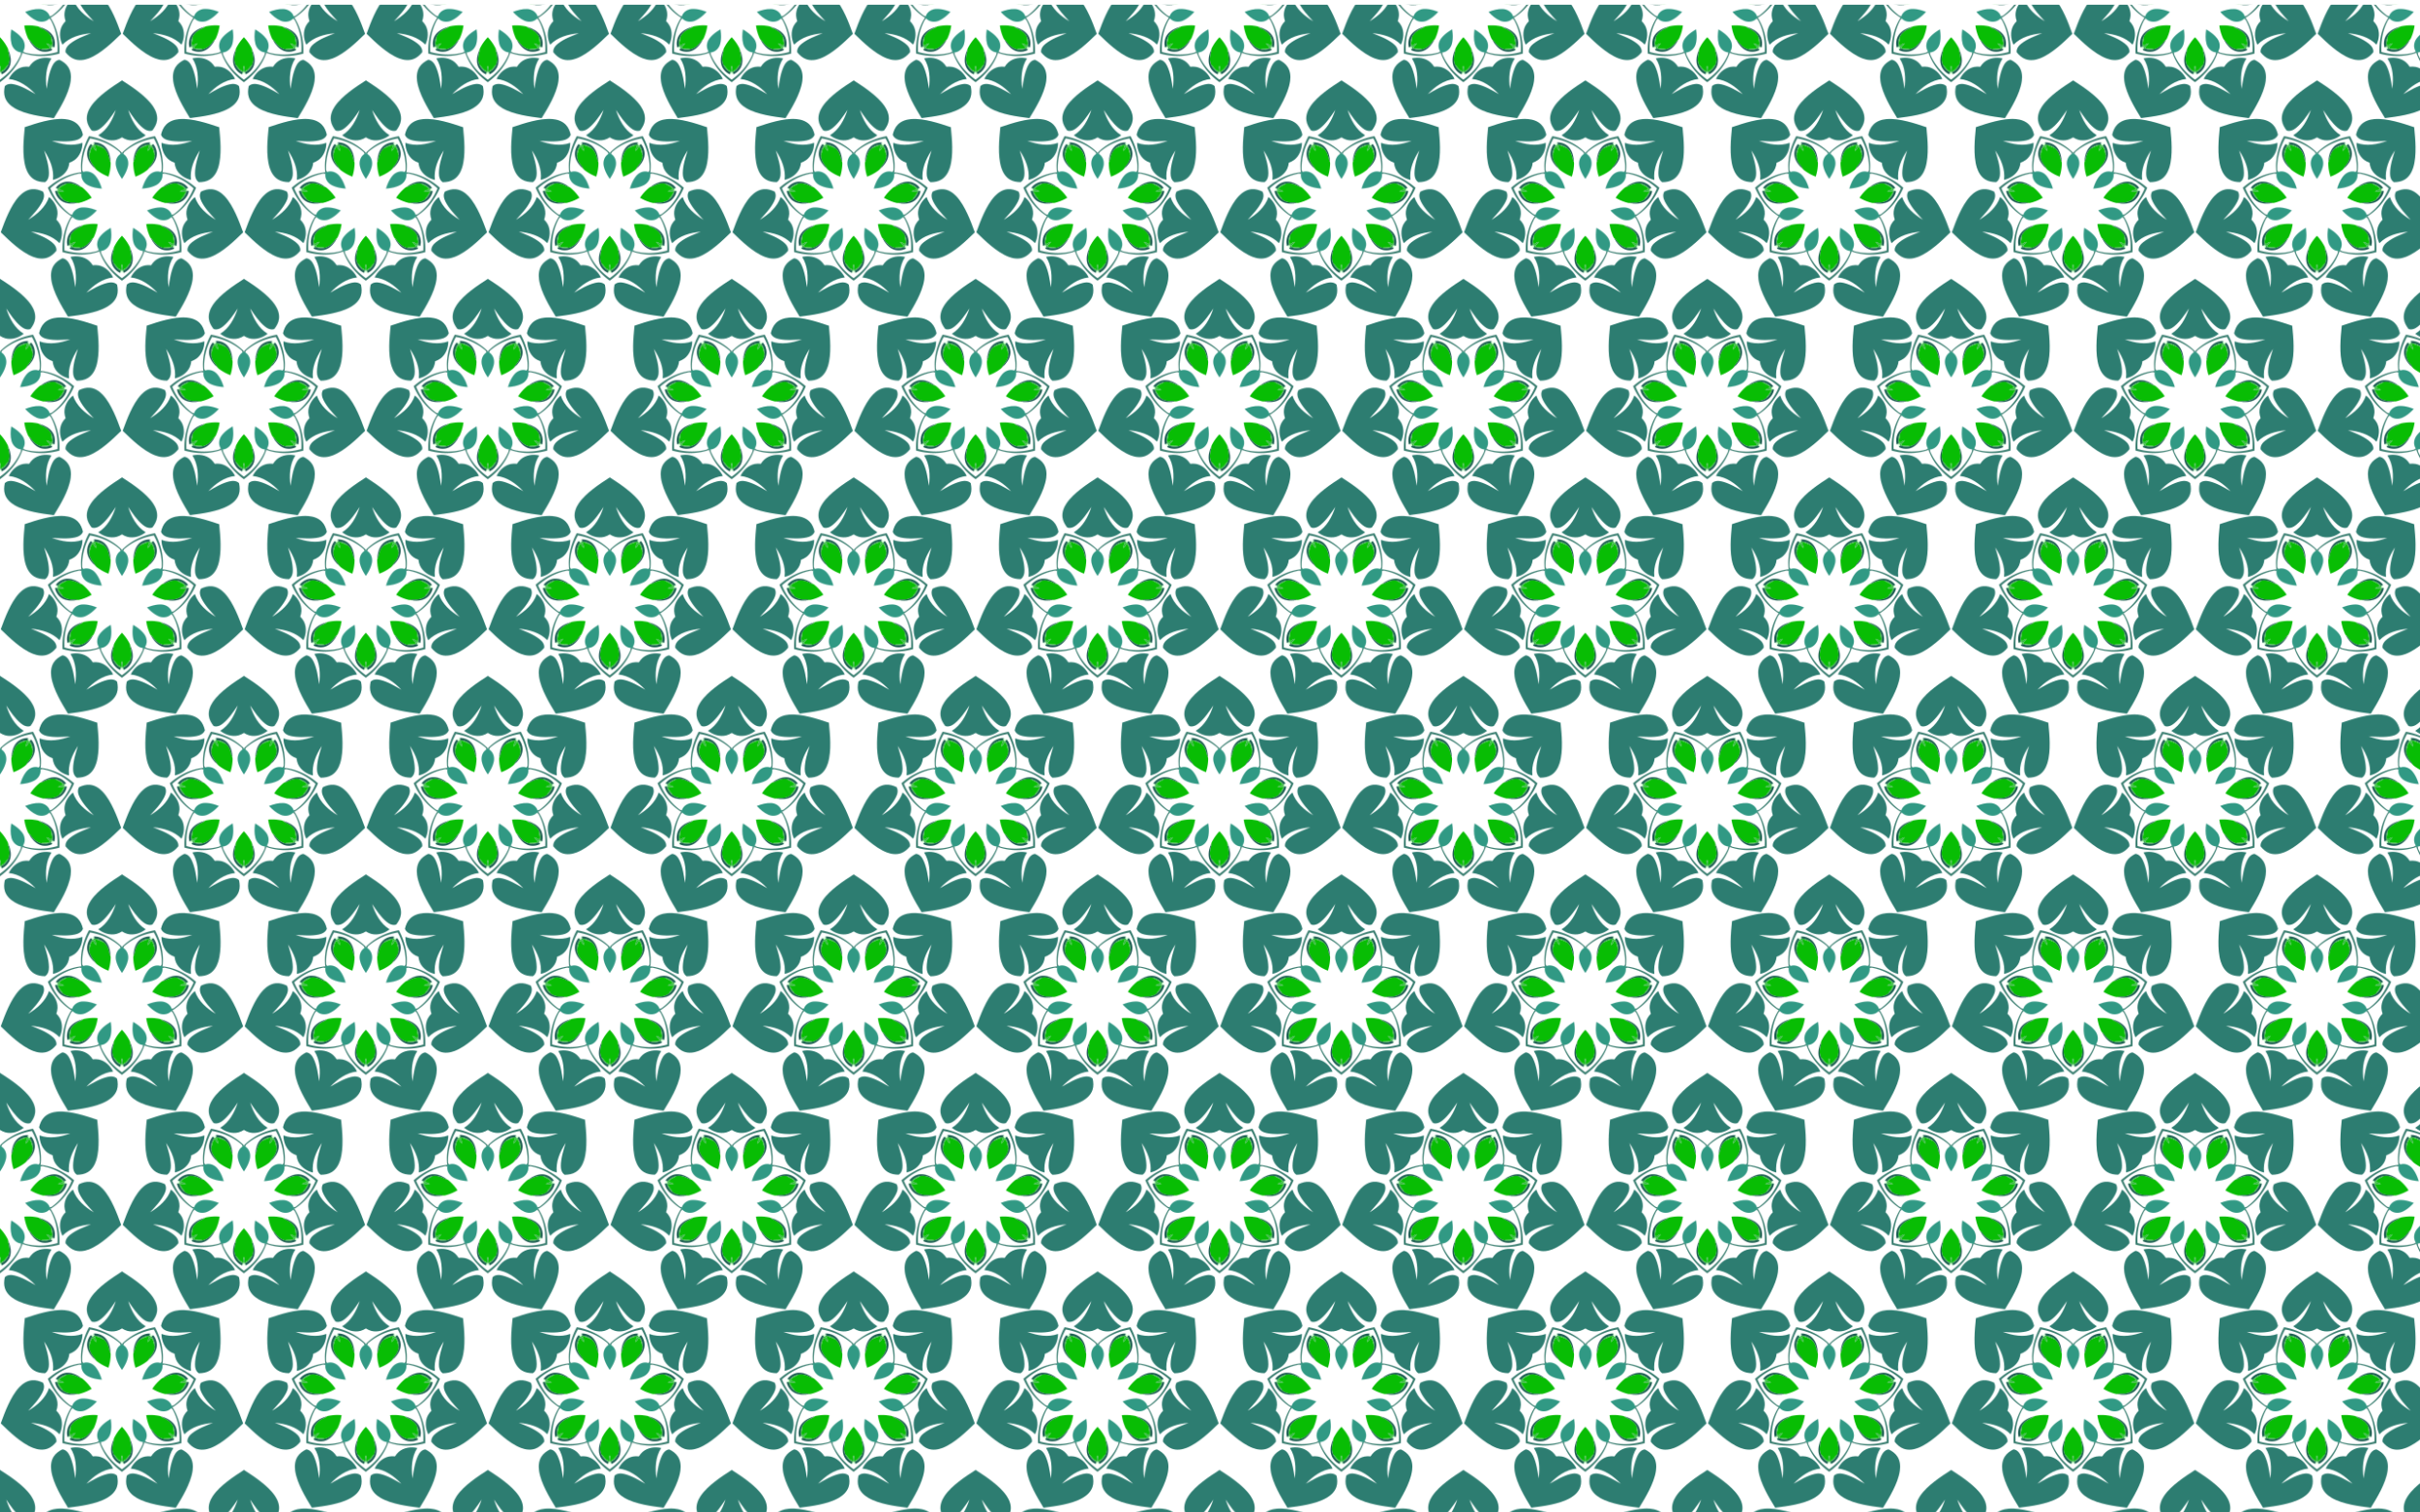 <svg xmlns="http://www.w3.org/2000/svg" viewBox="0 0 2560 1600"><pattern width="258" height="420" patternUnits="userSpaceOnUse" id="a" viewBox="37.217 -483.62 258 420" overflow="visible"><path fill="none" d="M37.217-483.62h258v420h-258z"/><g stroke-width=".05"><path fill="#2D7D71" stroke="#2D7D71" d="M167.013-27.905c2.43-6.664 4.89-13.314 7.9-19.743 3.126-6.623 6.698-13.16 11.732-18.536 3.531-3.728 8.144-6.798 13.368-7.295 4.017-.432 7.981.8 11.584 2.471 2.06 3.184 1.126 7.257-.478 10.42-3.687 7.387-9.493 13.38-15.033 19.378 9.395-5.62 18.39-13.36 21.978-24.042 5.337 4.293 9.25 10.865 9.019 17.86-.11 2.108-.554 4.14-1.248 6.085 1.469 1.452 2.749 3.091 3.76 4.944 3.24 6.204 2.56 13.822-.39 20.004-7.862-8.074-19.323-11.153-30.225-12.148 7.591 3.006 15.421 5.892 21.944 10.953 2.815 2.156 5.42 5.422 4.945 9.184-2.524 3.068-5.563 5.894-9.37 7.246-4.924 1.814-10.412 1.046-15.21-.784-6.866-2.665-12.917-7.01-18.604-11.625-5.497-4.49-10.595-9.419-15.672-14.372zM192.448-139.146c6.725-2.255 13.459-4.479 20.36-6.134 7.128-1.685 14.466-2.968 21.808-2.384 5.116.436 10.392 2.13 14.038 5.903 2.843 2.872 4.351 6.738 5.291 10.598-1.206 3.595-4.972 5.404-8.445 6.122-8.074 1.724-16.38.92-24.524.33 10.252 3.84 21.912 6.048 32.501 2.193-.03 6.85-2.727 14.006-8.34 18.186-1.717 1.229-3.582 2.149-5.536 2.818-.22 2.054-.703 4.077-1.52 6.024-2.832 6.4-9.212 10.618-15.884 12.166 1.41-11.181-3.328-22.06-9.347-31.205 2.383 7.81 5.008 15.73 5.118 23.986.07 3.545-.86 7.619-4.097 9.592-3.972-.06-8.077-.674-11.507-2.808-4.489-2.719-7.31-7.488-8.87-12.38-2.197-7.03-2.574-14.47-2.511-21.793.083-7.098.758-14.157 1.465-21.214zM295.278-188.618c5.956 3.852 11.893 7.73 17.49 12.094 5.762 4.522 11.34 9.459 15.461 15.563 2.848 4.272 4.815 9.453 4.138 14.656-.473 4.013-2.556 7.603-4.988 10.744-3.562 1.299-7.325-.517-10.051-2.785-6.382-5.238-10.933-12.233-15.548-18.968 3.389 10.41 8.932 20.902 18.549 26.777-5.374 4.248-12.651 6.6-19.419 4.818-2.03-.575-3.913-1.46-5.655-2.57-1.743 1.108-3.626 1.992-5.657 2.566-6.77 1.777-14.045-.58-19.415-4.833 9.62-5.868 15.172-16.356 18.569-26.763-4.62 6.732-9.176 13.723-15.562 18.956-2.728 2.266-6.492 4.079-10.054 2.778-2.43-3.143-4.509-6.735-4.979-10.748-.673-5.204 1.297-10.383 4.149-14.653 4.126-6.101 9.707-11.034 15.472-15.552 5.602-4.36 11.541-8.233 17.5-12.08z"/><path fill="#319984" stroke="#319984" d="M252.37-91.322a60.046 60.046 0 01-.033-.261 28.1 28.1 0 001.935-.107c4.502-1.617 9.578.3 12.622 3.796 3.41 3.965 5.45 8.784 6.993 13.744-5.18-.405-10.33-1.324-14.953-3.77-4.084-2.193-7.078-6.718-6.5-11.467a28.18 28.18 0 00-.325-1.91l.261-.025zM295.249-111.951l.183-.189c.421.497.844.988 1.29 1.446 4.07 2.512 5.738 7.675 4.902 12.235-.974 5.139-3.47 9.737-6.386 14.037-2.912-4.302-5.405-8.902-6.374-14.041-.833-4.56.838-9.723 4.911-12.232a28.1 28.1 0 001.29-1.445l.184.189z"/><path fill="#08BD04" stroke="#08BD04" d="M263.175-64.446c-3.34 1.985-6.904 3.588-10.67 4.71-1.441.343-2.919 1.033-4.436.799-.502-.384-1.073-.505-1.706-.369-4.748.332-9.947-.218-13.802-3.268-1.178-3.132-4.725-5.169-4.53-8.845 1.472.238 2.955.604 4.455.43.43-.062.86-.122 1.292-.179-.364-.239-.727-.48-1.085-.723-1.276-.808-2.77-1.123-4.2-1.548 1.422-3.396 5.502-3.689 7.924-5.998 4.797-1.071 9.718.692 13.85 3.055.511.397 1.078.536 1.697.41 1.468.447 2.5 1.711 3.648 2.646 2.904 2.647 5.419 5.64 7.563 8.88zM280.973-86.747c-3.634-1.373-7.11-3.16-10.335-5.405-1.167-.913-2.628-1.638-3.39-2.97-.014-.633-.275-1.154-.776-1.564-3.22-3.505-6.031-7.913-6.05-12.828 1.714-2.874 1.095-6.917 4.09-9.058.732 1.3 1.371 2.688 2.442 3.753.317.296.631.595.945.898-.04-.434-.077-.868-.111-1.3-.164-1.501-.85-2.866-1.408-4.25 3.542-1.004 6.314 2.003 9.63 2.457 3.828 3.083 5.518 8.03 6.247 12.734.008.647.252 1.176.738 1.581.565 1.428.22 3.021.205 4.503-.259 3.92-1.031 7.753-2.227 11.449z"/><path fill="#3B7F71" stroke="#3B7F71" d="M219.38-74.46c4.127 9.894 10.344 18.874 18.732 25.653 1.347.987 2.71 2.585 4.551 2.155a28.138 28.138 0 01-1.123 1.579c-11.201-7.002-19.568-17.887-24.7-29.968 9.873-8.65 22.138-14.817 35.269-16.256.126.64.245 1.276.325 1.91-1.472-1.188-3.394-.34-5.035-.037-10.501 2.46-20.002 7.846-28.019 14.964zM261.496-127.23c-5.162 9.395-8.306 19.854-8.377 30.639.068 1.668-.332 3.73 1.153 4.901-.636.063-1.284.088-1.935.107-1.51-13.124 1.784-26.45 8.03-37.996 12.918 2.325 25.387 8.07 34.699 17.439a28.1 28.1 0 01-1.29 1.445c.01-1.891-1.85-2.866-3.111-3.96-8.471-6.675-18.605-10.745-29.169-12.576z"/><path fill="#32B83D" stroke="#32B83D" d="M233.778-71.168c-.432.057-.863.117-1.291.18-1.5.173-2.984-.193-4.456-.431-.195 3.676 3.352 5.713 4.53 8.845-3.081-2.152-5.022-5.583-5.992-9.16l.049-.816c.662.076 1.329.144 2 .202-.63-.24-1.26-.468-1.89-.687l.312-.757c2.428-2.799 5.666-5.046 9.377-5.645-2.422 2.309-6.502 2.602-7.925 5.998 1.43.425 2.925.74 4.2 1.548.36.243.722.484 1.086.723zM267.9-113.921a88.181 88.181 0 00-.946-.898c-1.071-1.065-1.71-2.453-2.442-3.753-2.995 2.14-2.376 6.184-4.09 9.058-.24-3.751 1.234-7.408 3.425-10.396l.669-.472c.353.566.715 1.13 1.088 1.69-.205-.64-.42-1.276-.64-1.905l.785-.228c3.703.153 7.478 1.284 10.26 3.811-3.315-.454-6.088-3.46-9.63-2.456.56 1.383 1.245 2.748 1.409 4.25.034.431.071.865.111 1.299z"/><path fill="#147429" stroke="#147429" d="M266.023-96.52l.04.659c.3.186.894.554 1.185.738-.014-.632-.275-1.153-.776-1.563l-.45.165zM282.667-104.528l.49.443c-.041.35-.125 1.044-.162 1.386-.486-.405-.73-.934-.738-1.581l.41-.248zM250.33-76.857l.651-.107c.248.25.739.75.983.991-.619.127-1.186-.012-1.696-.41l.061-.474z"/><path fill="#1C5E51" stroke="#1C5E51" d="M260.422-109.514c-.239-3.751 1.234-7.408 3.425-10.396-.32-.35-.961-1.04-1.287-1.386l-.351.105c-2.285 2.597-3.558 6.107-3.79 9.559-.222 4.79 2.035 9.357 5.122 12.893.791.773 1.36 1.938 2.482 2.218l.45-.165c-3.221-3.505-6.032-7.913-6.051-12.828zM232.561-62.574c-3.081-2.152-5.022-5.583-5.992-9.16-.472.033-1.412.104-1.886.142l-.137.34c.606 3.406 2.557 6.59 5.111 8.923 3.606 3.16 8.585 4.243 13.274 4.035 1.097-.137 2.363.144 3.281-.558l.152-.454c-4.75.332-9.948-.218-13.803-3.268zM276.01-117.014c-2.782-2.527-6.558-3.658-10.26-3.811-.074-.468-.213-1.4-.28-1.87l.301-.21c3.455-.164 6.992 1.032 9.833 3.005 3.882 2.815 6.042 7.43 6.878 12.048.11 1.1.666 2.273.185 3.324l-.41.248c-.729-4.704-2.419-9.651-6.247-12.734zM236.417-79.437c-3.71.6-6.95 2.846-9.377 5.645a193.18 193.18 0 01-1.637-.947l.024-.366c2.026-2.804 5.166-4.823 8.48-5.815 4.622-1.279 9.576-.09 13.709 2.135.928.6 2.191.897 2.713 1.928l-.061.475c-4.133-2.363-9.054-4.126-13.851-3.055z"/><path fill="#D5FFD8" stroke="#D5FFD8" d="M228.617-72.348a69.276 69.276 0 01-2-.202l-.048.817c-.473.032-1.412.103-1.886.141l-.137.341c-.1-.21-.295-.637-.395-.847.643-.262 1.285-.56 1.936-.828-.47-.525-.918-1.073-1.384-1.588.182-.146.542-.445.724-.591l-.024.366c.41.24 1.225.713 1.637.947l-.312.757c.63.22 1.26.448 1.89.687zM265.604-118.692a69.204 69.204 0 01-1.088-1.69l-.67.472c-.32-.35-.96-1.04-1.286-1.386l-.352.105c.102-.21.314-.627.416-.837.606.34 1.24.656 1.855.998.118-.695.266-1.387.379-2.072.227.05.686.146.913.197l-.302.21c.068.47.207 1.401.28 1.87l-.786.228c.222.629.436 1.264.641 1.905z"/></g><g stroke-width=".05"><path fill="#2D7D71" stroke="#2D7D71" d="M37.278-188.618c5.956 3.852 11.893 7.73 17.49 12.094 5.762 4.522 11.34 9.459 15.461 15.563 2.848 4.272 4.815 9.453 4.138 14.656-.473 4.013-2.556 7.603-4.987 10.744-3.563 1.299-7.326-.517-10.052-2.785-6.382-5.238-10.933-12.233-15.548-18.968 3.389 10.41 8.932 20.902 18.549 26.777-5.374 4.248-12.651 6.6-19.419 4.818-2.03-.575-3.913-1.46-5.655-2.57-1.743 1.108-3.626 1.992-5.657 2.566-6.77 1.777-14.045-.58-19.415-4.833 9.62-5.868 15.173-16.356 18.569-26.763-4.62 6.732-9.176 13.723-15.562 18.956-2.728 2.266-6.492 4.079-10.054 2.778-2.43-3.143-4.509-6.735-4.979-10.748-.673-5.204 1.297-10.383 4.149-14.653 4.126-6.101 9.707-11.034 15.473-15.552 5.6-4.36 11.54-8.233 17.5-12.08zM140.07-139.068c.702 7.058 1.372 14.118 1.45 21.215.057 7.324-.326 14.763-2.528 21.791-1.564 4.89-4.389 9.659-8.88 12.373-3.432 2.132-7.537 2.743-11.509 2.8-3.236-1.976-4.162-6.05-4.09-9.595.116-8.256 2.748-16.175 5.137-23.982-6.026 9.14-10.773 20.016-9.37 31.197-6.672-1.552-13.049-5.775-15.875-12.178-.816-1.947-1.298-3.97-1.516-6.024-1.954-.671-3.818-1.593-5.534-2.823-5.61-4.184-8.302-11.343-8.326-18.192 10.586 3.863 22.247 1.664 32.502-2.17-8.144.586-16.45 1.383-24.524-.347-3.472-.72-7.236-2.533-8.44-6.128.943-3.86 2.454-7.725 5.299-10.594 3.649-3.771 8.927-5.46 14.043-5.893 7.343-.578 14.68.71 21.805 2.401 6.901 1.66 13.633 3.89 20.356 6.15zM165.42-27.807c-5.08 4.95-10.182 9.874-15.683 14.36-5.69 4.611-11.745 8.95-18.613 11.61-4.799 1.827-10.287 2.591-15.21.773-3.806-1.354-6.843-4.184-9.364-7.253-.474-3.762 2.134-7.027 4.952-9.18 6.526-5.057 14.358-7.937 21.952-10.937-10.903.987-22.366 4.057-30.234 12.125-2.945-6.184-3.619-13.802-.376-20.004 1.014-1.852 2.295-3.49 3.765-4.941-.693-1.946-1.135-3.978-1.243-6.087-.226-6.994 3.691-13.563 9.032-17.852 3.58 10.685 12.57 18.431 21.96 24.059-5.535-6.002-11.337-12-15.018-19.39-1.602-3.164-2.532-7.237-.47-10.42 3.604-1.67 7.568-2.897 11.585-2.463 5.224.502 9.835 3.575 13.363 7.306 5.03 5.38 8.597 11.92 11.718 18.545 3.005 6.43 5.46 13.083 7.884 19.749z"/><path fill="#319984" stroke="#319984" d="M37.249-111.951l.183-.189c.421.497.844.988 1.29 1.446 4.07 2.512 5.738 7.675 4.902 12.235-.974 5.139-3.47 9.737-6.386 14.037-2.912-4.302-5.405-8.902-6.375-14.041-.832-4.56.839-9.723 4.912-12.232a28.1 28.1 0 001.29-1.445l.184.189zM80.112-91.29l.261.026a28.112 28.112 0 00-.327 1.91c.575 4.749-2.423 9.272-6.509 11.461-4.624 2.443-9.776 3.358-14.955 3.76 1.547-4.96 3.59-9.777 7.003-13.74 3.047-3.494 8.125-5.406 12.625-3.785a28.09 28.09 0 001.935.107c-.01.088-.022.175-.033.261z"/><path fill="#08BD04" stroke="#08BD04" d="M51.505-86.736c-1.192-3.697-1.962-7.53-2.218-11.45-.013-1.482-.358-3.076.209-4.503.486-.405.73-.934.739-1.581.733-4.704 2.426-9.65 6.257-12.73 3.316-.45 6.09-3.455 9.632-2.448-.56 1.383-1.247 2.747-1.412 4.248-.034.433-.072.866-.112 1.3.314-.302.63-.602.946-.897 1.072-1.064 1.711-2.452 2.444-3.751 2.994 2.142 2.372 6.185 4.084 9.06-.023 4.916-2.837 9.321-6.06 12.824-.501.41-.763.93-.777 1.563-.763 1.332-2.225 2.055-3.392 2.968-3.227 2.242-6.704 4.027-10.34 5.397zM69.286-64.422c2.147-3.238 4.664-6.229 7.57-8.874 1.15-.934 2.181-2.197 3.65-2.644.62.128 1.186-.011 1.697-.408 4.134-2.36 9.056-4.12 13.853-3.044 2.42 2.31 6.5 2.607 7.92 6.004-1.43.424-2.925.738-4.202 1.545-.359.243-.721.483-1.086.722.432.057.863.117 1.292.18 1.5.175 2.983-.19 4.456-.427.192 3.677-3.357 5.71-4.537 8.842-3.858 3.047-9.057 3.593-13.805 3.257-.632-.136-1.203-.016-1.706.367-1.517.234-2.994-.457-4.435-.801-3.765-1.125-7.329-2.731-10.667-4.719z"/><path fill="#3B7F71" stroke="#3B7F71" d="M71.013-127.205c-10.565 1.822-20.702 5.885-29.178 12.554-1.262 1.093-3.123 2.066-3.114 3.957-.445-.458-.868-.949-1.289-1.446 9.32-9.362 21.792-15.097 34.713-17.412 6.236 11.55 9.52 24.88 8 38.002a28.094 28.094 0 01-1.935-.108c1.486-1.17 1.088-3.233 1.157-4.9-.062-10.786-3.199-21.247-8.354-30.647zM113.089-74.402c-8.012-7.124-17.508-12.517-28.007-14.985-1.642-.305-3.563-1.154-5.035.033.08-.634.2-1.271.326-1.91 13.13 1.449 25.39 7.625 35.257 16.283-5.142 12.077-13.517 22.955-24.723 29.949a28.133 28.133 0 01-1.122-1.58c1.841.432 3.205-1.166 4.553-2.151 8.393-6.773 14.616-15.748 18.751-25.64z"/><path fill="#32B83D" stroke="#32B83D" d="M64.6-113.9c.04-.434.078-.868.112-1.3.165-1.5.852-2.865 1.412-4.248-3.541-1.008-6.317 1.998-9.632 2.449 2.784-2.526 6.56-3.654 10.263-3.804l.786.229a68.827 68.827 0 00-.642 1.905c.373-.56.736-1.124 1.09-1.69l.668.473c2.189 2.99 3.659 6.647 3.417 10.398-1.712-2.875-1.09-6.918-4.084-9.06-.733 1.299-1.372 2.686-2.444 3.75-.317.296-.632.596-.946.898zM98.689-71.121c.364-.239.727-.48 1.085-.722 1.277-.807 2.772-1.12 4.202-1.545-1.42-3.397-5.5-3.693-7.92-6.004 3.71.602 6.947 2.851 9.373 5.652l.311.758c-.63.218-1.26.446-1.89.685.67-.057 1.338-.125 2-.201l.048.817c-.973 3.576-2.916 7.005-6 9.155 1.181-3.131 4.73-5.165 4.538-8.842-1.472.237-2.956.602-4.456.427-.429-.063-.86-.123-1.291-.18z"/><path fill="#147429" stroke="#147429" d="M82.142-76.823l-.652-.107c-.248.25-.739.748-.984.99.62.128 1.186-.011 1.697-.408l-.061-.475zM49.825-104.519l-.49.443c.04.35.124 1.045.161 1.387.486-.405.73-.934.739-1.581l-.41-.249zM66.463-96.499l-.04.66c-.3.186-.895.553-1.186.738.014-.632.276-1.154.777-1.563l.45.165z"/><path fill="#1C5E51" stroke="#1C5E51" d="M96.056-79.392c3.71.602 6.947 2.851 9.373 5.652.412-.234 1.228-.705 1.638-.945l-.025-.367c-2.023-2.805-5.162-4.827-8.475-5.821-4.62-1.283-9.576-.098-13.71 2.124-.93.6-2.192.895-2.715 1.926l.06.475c4.135-2.36 9.058-4.12 13.854-3.044zM56.492-117c2.784-2.525 6.56-3.653 10.263-3.803.074-.468.214-1.4.282-1.87l-.302-.21c-3.455-.166-6.993 1.027-9.836 2.998-3.883 2.812-6.047 7.425-6.887 12.043-.11 1.1-.667 2.272-.187 3.323l.41.249c.733-4.704 2.426-9.65 6.257-12.73zM99.899-62.526c3.083-2.15 5.026-5.58 5.999-9.155.473.033 1.412.104 1.886.143l.137.34c-.61 3.406-2.562 6.588-5.118 8.92-3.608 3.157-8.588 4.236-13.277 4.023-1.097-.137-2.363.144-3.281-.56l-.15-.454c4.748.336 9.947-.21 13.804-3.257zM72.074-109.488c.242-3.75-1.228-7.408-3.417-10.398.32-.35.962-1.04 1.288-1.385l.351.105c2.283 2.6 3.553 6.11 3.782 9.562.22 4.79-2.042 9.356-5.132 12.89-.79.771-1.361 1.936-2.483 2.216l-.449-.166c3.223-3.503 6.037-7.908 6.06-12.824z"/><path fill="#D5FFD8" stroke="#D5FFD8" d="M66.899-118.67c.205-.64.42-1.275.642-1.904l-.786-.229c.074-.468.214-1.4.282-1.87l-.302-.21c.228-.05.687-.145.914-.196.112.685.26 1.377.377 2.072.616-.341 1.25-.657 1.855-.996.102.21.314.627.416.837l-.352-.105a188.44 188.44 0 00-1.288 1.385l-.668-.472a70.018 70.018 0 01-1.09 1.689zM103.85-72.297c.63-.239 1.26-.467 1.89-.685l-.311-.758c.412-.234 1.228-.705 1.637-.945l-.024-.367c.182.146.542.446.724.592-.466.515-.915 1.062-1.386 1.586.651.27 1.293.568 1.936.83-.1.21-.295.637-.395.847l-.137-.341c-.474-.039-1.413-.11-1.886-.143l-.048-.817c-.662.076-1.33.144-2 .2z"/></g><g stroke-width=".05"><path fill="#2D7D71" stroke="#2D7D71" d="M233.763-167.095c3.235-6.572 6.123-13.438 7.193-20.725.717-5.084.245-10.605-2.62-15.002-2.164-3.412-5.596-5.746-9.149-7.523-3.773.373-6.378 3.64-7.853 6.865-3.483 7.485-4.554 15.76-5.796 23.83-1.455-10.85-1.004-22.708 5.118-32.17-6.683-1.5-14.261-.467-19.589 4.07-1.581 1.4-2.894 3.012-3.983 4.768-2.051-.245-4.131-.226-6.211.137-6.87 1.33-12.407 6.608-15.405 12.766 11.213 1.121 20.76 8.17 28.33 16.078-7.08-4.066-14.215-8.394-22.238-10.344-3.44-.86-7.618-.864-10.265 1.852-.828 3.885-1.146 8.023.169 11.844 1.647 4.982 5.667 8.796 10.087 11.41 6.362 3.711 13.53 5.74 20.682 7.313 6.937 1.503 13.968 2.422 21.006 3.308 3.7-6.052 7.37-12.119 10.524-18.477zM109.127-148.662c-3.695-6.054-7.361-12.124-10.51-18.485-3.23-6.574-6.113-13.442-7.178-20.73-.713-5.085-.236-10.606 2.632-15 2.167-3.41 5.6-5.741 9.154-7.516 3.773.376 6.376 3.645 7.848 6.87 3.478 7.489 4.543 15.765 5.778 23.836 1.464-10.85 1.022-22.708-5.094-32.174 6.685-1.495 14.262-.457 19.586 4.085 1.58 1.4 2.892 3.014 3.98 4.77 2.051-.243 4.131-.222 6.21.142 6.87 1.336 12.402 6.617 15.396 12.778-11.214 1.112-20.767 8.153-28.342 16.056 7.083-4.06 14.221-8.383 22.245-10.327 3.441-.857 7.62-.858 10.264 1.86.825 3.885 1.14 8.024-.178 11.843-1.651 4.981-5.674 8.793-10.095 11.402-6.365 3.707-13.534 5.73-20.688 7.298-6.938 1.499-13.97 2.412-21.008 3.292zM38.013-237.905c2.43-6.664 4.89-13.315 7.9-19.743 3.126-6.623 6.698-13.16 11.732-18.536 3.531-3.728 8.144-6.798 13.368-7.295 4.017-.432 7.981.8 11.584 2.471 2.06 3.184 1.126 7.257-.478 10.42-3.687 7.387-9.493 13.38-15.033 19.378 9.395-5.62 18.39-13.36 21.979-24.042 5.336 4.293 9.25 10.865 9.018 17.86-.11 2.108-.554 4.14-1.248 6.085 1.469 1.452 2.749 3.091 3.76 4.944 3.24 6.204 2.56 13.822-.39 20.004-7.862-8.074-19.323-11.153-30.225-12.148 7.591 3.006 15.421 5.892 21.944 10.953 2.816 2.156 5.421 5.422 4.945 9.184-2.523 3.068-5.562 5.894-9.37 7.246-4.924 1.814-10.412 1.046-15.21-.784-6.866-2.665-12.917-7.01-18.604-11.625-5.497-4.49-10.595-9.419-15.672-14.372zM63.448-349.146c6.725-2.255 13.458-4.478 20.36-6.134 7.128-1.685 14.466-2.968 21.808-2.384 5.116.436 10.393 2.13 14.039 5.903 2.842 2.872 4.35 6.738 5.29 10.598-1.206 3.595-4.972 5.404-8.445 6.122-8.074 1.724-16.38.92-24.524.329 10.252 3.841 21.912 6.05 32.501 2.194-.03 6.85-2.727 14.006-8.34 18.186-1.717 1.229-3.582 2.148-5.536 2.818-.22 2.054-.703 4.077-1.52 6.024-2.832 6.4-9.212 10.618-15.884 12.166 1.41-11.181-3.328-22.06-9.347-31.205 2.383 7.81 5.008 15.73 5.118 23.986.07 3.545-.86 7.619-4.097 9.592-3.972-.06-8.077-.674-11.507-2.808-4.489-2.719-7.31-7.488-8.87-12.38-2.198-7.03-2.574-14.47-2.512-21.793.084-7.098.759-14.157 1.466-21.214zM166.278-398.618c5.956 3.852 11.893 7.73 17.49 12.094 5.762 4.522 11.34 9.459 15.461 15.563 2.848 4.272 4.815 9.453 4.138 14.656-.473 4.013-2.556 7.603-4.987 10.744-3.563 1.299-7.326-.517-10.052-2.785-6.382-5.238-10.933-12.232-15.548-18.968 3.389 10.41 8.932 20.902 18.549 26.778-5.374 4.247-12.65 6.6-19.419 4.818-2.03-.576-3.913-1.461-5.655-2.571-1.743 1.108-3.626 1.992-5.657 2.566-6.77 1.777-14.045-.58-19.415-4.833 9.62-5.867 15.173-16.356 18.569-26.763-4.62 6.732-9.176 13.723-15.562 18.956-2.728 2.266-6.492 4.079-10.054 2.778-2.429-3.143-4.509-6.735-4.979-10.748-.673-5.204 1.297-10.383 4.149-14.653 4.126-6.101 9.708-11.034 15.473-15.552 5.6-4.36 11.54-8.233 17.5-12.08zM269.07-349.068c.702 7.058 1.372 14.118 1.45 21.215.057 7.324-.325 14.763-2.528 21.792-1.565 4.89-4.389 9.658-8.88 12.372-3.432 2.132-7.537 2.743-11.509 2.8-3.236-1.976-4.162-6.05-4.09-9.595.116-8.256 2.748-16.175 5.137-23.982-6.026 9.14-10.773 20.016-9.37 31.197-6.672-1.553-13.049-5.776-15.875-12.178-.816-1.947-1.298-3.97-1.516-6.024-1.954-.671-3.818-1.593-5.534-2.823-5.61-4.184-8.302-11.343-8.326-18.192 10.586 3.863 22.247 1.664 32.502-2.17-8.144.586-16.45 1.383-24.524-.347-3.472-.72-7.236-2.533-8.44-6.129.943-3.858 2.454-7.724 5.299-10.593 3.649-3.772 8.927-5.46 14.043-5.893 7.343-.578 14.68.71 21.805 2.401 6.901 1.66 13.633 3.89 20.356 6.15zM294.42-237.807c-5.08 4.95-10.182 9.874-15.682 14.36-5.691 4.611-11.745 8.95-18.614 11.61-4.799 1.826-10.287 2.591-15.21.773-3.806-1.354-6.843-4.184-9.364-7.253-.473-3.762 2.134-7.027 4.952-9.18 6.527-5.057 14.359-7.937 21.952-10.937-10.903.987-22.366 4.057-30.233 12.125-2.946-6.184-3.62-13.802-.377-20.004 1.014-1.852 2.295-3.49 3.765-4.941-.693-1.946-1.135-3.978-1.243-6.087-.226-6.994 3.691-13.563 9.032-17.852 3.58 10.685 12.57 18.431 21.96 24.059-5.535-6.003-11.337-12-15.018-19.39-1.602-3.164-2.532-7.238-.47-10.42 3.604-1.67 7.568-2.898 11.585-2.463 5.224.502 9.835 3.575 13.363 7.305 5.03 5.38 8.597 11.92 11.719 18.546 3.004 6.43 5.459 13.083 7.883 19.749z"/><path fill="#319984" stroke="#319984" d="M190.247-217.615c.164-.63.333-1.256.536-1.862 2.582-4.027 1.847-9.403-.882-13.151-3.103-4.21-7.345-7.273-11.836-9.885-.76 5.139-1.015 10.366.337 15.417 1.226 4.471 4.968 8.4 9.726 8.897.6.219 1.194.478 1.79.743l.082-.25.247.091zM142.418-217.724l-.247.091a28.105 28.105 0 00-.534-1.863c-2.579-4.029-1.84-9.404.891-13.15 3.107-4.207 7.351-7.267 11.844-9.876.757 5.14 1.007 10.366-.35 15.417-1.228 4.47-4.973 8.396-9.731 8.889-.601.219-1.195.477-1.79.742a60.747 60.747 0 01-.083-.25zM112.765-254.937a55.96 55.96 0 01-.225-.136c.39-.521.775-1.043 1.123-1.58 1.543-4.527 6.206-7.301 10.838-7.501 5.225-.195 10.264 1.216 15.105 3.102-3.546 3.796-7.476 7.25-12.27 9.34-4.262 1.826-9.667 1.345-13.018-2.067a28.101 28.101 0 00-1.697-.937l.144-.22zM123.37-301.322a60.046 60.046 0 01-.033-.261 28.1 28.1 0 001.935-.106c4.502-1.618 9.578.299 12.622 3.795 3.41 3.965 5.45 8.784 6.993 13.744-5.18-.405-10.33-1.325-14.952-3.77-4.085-2.193-7.08-6.718-6.501-11.467-.08-.634-.2-1.27-.325-1.91l.262-.025zM166.249-321.951l.183-.189c.421.497.844.988 1.29 1.446 4.07 2.512 5.738 7.676 4.902 12.236-.974 5.138-3.47 9.736-6.386 14.036-2.912-4.302-5.405-8.902-6.375-14.041-.832-4.56.839-9.723 4.912-12.232a28.1 28.1 0 001.29-1.445l.184.189zM209.112-301.29l.261.026a28.06 28.06 0 00-.326 1.91c.574 4.749-2.423 9.272-6.51 11.461-4.624 2.443-9.776 3.358-14.955 3.76 1.547-4.96 3.59-9.777 7.003-13.74 3.047-3.493 8.125-5.406 12.625-3.785.637.063 1.284.088 1.935.108-.01.087-.022.174-.034.26zM219.682-254.896l.143.22c-.578.3-1.15.603-1.697.936-3.354 3.41-8.76 3.887-13.02 2.057-4.792-2.092-8.72-5.55-12.263-9.349 4.842-1.882 9.882-3.289 15.108-3.09 4.632.203 9.293 2.98 10.832 7.51.347.537.731 1.058 1.122 1.58l-.225.136z"/><path fill="#08BD04" stroke="#08BD04" d="M159.241-224.889c-.656 1.329-1.658 2.615-1.768 4.146.261.575.252 1.159-.022 1.745-1.384 4.554-2.008 9.745.104 14.183 2.79 1.848 3.984 5.76 7.61 6.391.097-1.488.072-3.016.576-4.44.157-.403.31-.81.463-1.218.152.408.305.815.462 1.22.503 1.423.476 2.95.572 4.44 3.627-.63 4.824-4.541 7.615-6.386 2.116-4.437 1.496-9.628.115-14.184-.273-.586-.282-1.17-.02-1.744-.11-1.532-1.11-2.819-1.766-4.148-1.932-3.421-4.288-6.54-6.967-9.354-2.68 2.812-5.039 5.93-6.974 9.35zM140.514-246.627c-.53 3.848-1.5 7.635-2.97 11.279-.63 1.34-1.012 2.926-2.142 3.966-.613.154-1.063.525-1.351 1.104-2.701 3.92-6.373 7.64-11.161 8.753-3.183-1.032-6.987.472-9.74-1.973 1.104-1.002 2.315-1.934 3.115-3.215.218-.374.44-.748.665-1.121-.415.135-.828.268-1.242.397-1.427.494-2.606 1.466-3.83 2.319-1.768-3.23.547-6.602.252-9.935 2.153-4.419 6.6-7.167 11.024-8.925.629-.151 1.091-.507 1.378-1.07 1.266-.87 2.896-.887 4.344-1.203 3.88-.62 7.788-.719 11.658-.376zM134.175-274.446c-3.34 1.985-6.904 3.588-10.67 4.71-1.441.343-2.919 1.033-4.436.798-.502-.383-1.073-.504-1.706-.368-4.748.332-9.947-.218-13.802-3.268-1.178-3.132-4.725-5.169-4.53-8.845 1.472.238 2.955.604 4.456.43.428-.063.86-.122 1.291-.179-.364-.24-.726-.48-1.085-.723-1.276-.808-2.77-1.123-4.2-1.548 1.422-3.396 5.502-3.689 7.924-5.998 4.797-1.071 9.719.692 13.85 3.055.512.397 1.078.536 1.697.41 1.469.447 2.5 1.71 3.649 2.646 2.903 2.647 5.417 5.64 7.562 8.88zM151.973-296.747c-3.634-1.373-7.11-3.16-10.335-5.405-1.167-.913-2.628-1.638-3.39-2.97-.014-.633-.275-1.154-.776-1.564-3.22-3.505-6.031-7.913-6.05-12.828 1.714-2.874 1.095-6.917 4.09-9.058.732 1.3 1.37 2.688 2.442 3.753.317.296.631.595.945.898-.04-.434-.077-.868-.111-1.3-.164-1.501-.85-2.866-1.408-4.25 3.541-1.004 6.314 2.003 9.63 2.457 3.828 3.083 5.518 8.03 6.247 12.734.008.647.252 1.176.738 1.581.565 1.428.22 3.021.205 4.503-.259 3.92-1.031 7.753-2.227 11.45zM180.505-296.736c-1.192-3.698-1.962-7.53-2.218-11.45-.013-1.482-.358-3.076.209-4.503.486-.405.73-.934.739-1.581.732-4.704 2.426-9.65 6.257-12.73 3.316-.45 6.09-3.456 9.632-2.448-.56 1.383-1.247 2.747-1.412 4.248-.034.433-.072.866-.112 1.3.314-.302.63-.602.946-.898 1.072-1.063 1.711-2.45 2.444-3.75 2.994 2.142 2.372 6.185 4.084 9.06-.023 4.916-2.837 9.321-6.06 12.824-.501.41-.763.93-.777 1.563-.763 1.332-2.225 2.055-3.392 2.968-3.227 2.242-6.704 4.027-10.34 5.397zM198.286-274.422c2.148-3.238 4.664-6.229 7.57-8.874 1.15-.934 2.181-2.197 3.65-2.644.62.128 1.186-.011 1.697-.408 4.134-2.36 9.056-4.12 13.853-3.044 2.42 2.31 6.5 2.607 7.92 6.004-1.43.424-2.925.738-4.202 1.545-.359.243-.721.483-1.086.722.432.058.863.117 1.292.18 1.5.175 2.983-.19 4.456-.427.192 3.677-3.357 5.71-4.537 8.842-3.858 3.047-9.057 3.593-13.805 3.258-.632-.137-1.203-.017-1.706.366-1.517.234-2.994-.457-4.435-.801-3.765-1.125-7.329-2.731-10.667-4.719zM191.927-246.608c3.87-.34 7.777-.237 11.657.386 1.447.316 3.078.336 4.343 1.205.286.564.748.92 1.377 1.072 4.423 1.761 8.868 4.513 11.018 8.933-.298 3.333 2.014 6.707.244 9.936-1.224-.854-2.401-1.827-3.828-2.322-.414-.13-.827-.263-1.242-.399.225.374.447.748.665 1.122.798 1.282 2.009 2.214 3.112 3.218-2.755 2.442-6.558.936-9.742 1.965-4.787-1.116-8.456-4.84-11.154-8.762-.287-.58-.737-.95-1.35-1.105-1.13-1.04-1.51-2.626-2.14-3.967-1.467-3.645-2.433-7.433-2.96-11.282z"/><path fill="#3B7F71" stroke="#3B7F71" d="M145.375-213.3c-.661-1.532-1.915-3.217-1.084-4.916-.601.219-1.195.477-1.79.742 4.324 12.482 13.066 23.067 23.696 30.767 10.636-7.692 19.386-18.27 23.72-30.749a28.11 28.11 0 00-1.789-.744c.83 1.7-.426 3.384-1.088 4.917-4.743 9.686-12.114 17.745-20.842 23.97-8.723-6.232-16.088-14.296-20.823-23.986zM105.379-218.63c10.309 2.942 21.205 3.68 31.735 1.349 1.611-.438 3.71-.506 4.522-2.215.203.607.371 1.232.535 1.863-12.459 4.392-26.185 4.146-38.83.627-.608-13.112 2.218-26.547 9.28-37.71.578.3 1.15.603 1.696.936-1.846.41-2.382 2.441-3.168 3.914-4.623 9.744-6.336 20.53-5.77 31.236zM90.38-284.46c4.127 9.894 10.344 18.874 18.732 25.653 1.347.987 2.71 2.585 4.55 2.155a28.138 28.138 0 01-1.122 1.579c-11.201-7.002-19.568-17.887-24.7-29.968 9.872-8.65 22.137-14.817 35.269-16.256.125.64.245 1.276.325 1.91-1.472-1.188-3.394-.34-5.035-.037-10.501 2.46-20.002 7.846-28.019 14.964zM132.496-337.23c-5.162 9.395-8.307 19.854-8.377 30.639.068 1.668-.332 3.73 1.153 4.902-.636.062-1.284.087-1.935.106-1.51-13.123 1.784-26.45 8.03-37.996 12.918 2.326 25.387 8.07 34.699 17.439a28.1 28.1 0 01-1.29 1.445c.01-1.891-1.85-2.865-3.111-3.96-8.471-6.675-18.605-10.746-29.169-12.576zM200.013-337.205c-10.565 1.822-20.702 5.885-29.178 12.554-1.262 1.093-3.123 2.066-3.114 3.957-.445-.458-.868-.949-1.289-1.446 9.32-9.362 21.792-15.097 34.713-17.412 6.236 11.55 9.52 24.88 8 38.002a28.094 28.094 0 01-1.935-.108c1.486-1.17 1.088-3.233 1.157-4.9-.062-10.786-3.199-21.247-8.354-30.647zM242.089-284.402c-8.012-7.124-17.508-12.517-28.007-14.985-1.642-.305-3.563-1.154-5.035.033.08-.634.2-1.271.326-1.91 13.13 1.449 25.39 7.625 35.257 16.283-5.142 12.077-13.517 22.955-24.723 29.949a28.168 28.168 0 01-1.122-1.58c1.841.432 3.205-1.165 4.553-2.151 8.393-6.773 14.616-15.748 18.751-25.64zM227.04-218.584c.574-10.705-1.13-21.492-5.747-31.24-.784-1.473-1.319-3.505-3.165-3.916a28.107 28.107 0 011.697-.935c7.054 11.169 9.87 24.605 9.252 37.717-12.649 3.51-26.375 3.744-38.83-.657.164-.63.333-1.256.536-1.862.81 1.709 2.91 1.78 4.52 2.218 10.529 2.34 21.426 1.61 31.737-1.325z"/><path fill="#32B83D" stroke="#32B83D" d="M165.74-202.863c-.503 1.423-.478 2.95-.574 4.44-3.627-.632-4.82-4.544-7.61-6.392 1.409 3.485 4.32 6.142 7.59 7.886l.807.135c.073-.662.155-1.328.249-1.994.093.666.174 1.332.247 1.995l.808-.135c3.27-1.742 6.184-4.397 7.596-7.88-2.791 1.845-3.988 5.757-7.615 6.385-.096-1.488-.069-3.016-.572-4.44-.157-.404-.31-.81-.462-1.22-.152.41-.306.816-.463 1.22zM116.93-227.834a88.91 88.91 0 00-.665 1.121c-.8 1.281-2.011 2.213-3.115 3.216 2.753 2.444 6.557.94 9.74 1.972-3.604 1.068-7.496.446-10.897-1.026l-.609-.547c.473-.47.942-.949 1.405-1.437-.579.342-1.15.693-1.714 1.049l-.398-.716c-.675-3.644-.412-7.576 1.433-10.851.295 3.333-2.02 6.706-.252 9.935 1.224-.853 2.403-1.825 3.83-2.319.414-.129.828-.262 1.242-.397zM104.778-281.168c-.432.057-.863.117-1.292.18-1.5.173-2.983-.193-4.456-.431-.194 3.676 3.353 5.713 4.531 8.845-3.081-2.152-5.022-5.583-5.992-9.16l.048-.816c.663.076 1.33.144 2 .202-.629-.24-1.26-.468-1.889-.687l.312-.757c2.428-2.799 5.666-5.046 9.377-5.645-2.422 2.309-6.502 2.602-7.925 5.998 1.43.425 2.925.74 4.2 1.548.36.243.722.484 1.086.723zM138.9-323.921a89.136 89.136 0 00-.946-.898c-1.071-1.065-1.71-2.453-2.442-3.753-2.995 2.14-2.376 6.184-4.09 9.058-.24-3.752 1.234-7.408 3.425-10.396l.669-.472c.353.566.715 1.13 1.088 1.69-.205-.64-.42-1.276-.64-1.905l.786-.228c3.702.153 7.478 1.284 10.26 3.811-3.316-.454-6.088-3.46-9.63-2.456.559 1.383 1.244 2.748 1.408 4.25.034.432.071.865.111 1.299zM193.6-323.9c.04-.434.078-.868.112-1.3.165-1.5.852-2.865 1.412-4.248-3.541-1.008-6.317 1.997-9.632 2.449 2.784-2.526 6.56-3.654 10.263-3.804l.786.23a68.827 68.827 0 00-.642 1.904c.373-.56.736-1.124 1.09-1.69l.668.473c2.189 2.99 3.659 6.647 3.417 10.398-1.712-2.875-1.09-6.918-4.084-9.06-.733 1.299-1.372 2.686-2.444 3.75-.317.296-.632.596-.946.897zM227.689-281.121c.364-.239.727-.48 1.085-.722 1.277-.807 2.772-1.12 4.202-1.545-1.42-3.397-5.5-3.693-7.92-6.004 3.71.602 6.947 2.851 9.373 5.652l.31.758c-.629.218-1.26.446-1.889.685.67-.057 1.338-.125 2-.201l.048.817c-.973 3.576-2.916 7.005-6 9.155 1.181-3.131 4.73-5.165 4.538-8.842-1.472.237-2.956.602-4.456.427-.429-.063-.86-.123-1.291-.18zM215.496-227.797c.414.136.828.27 1.242.399 1.426.494 2.604 1.468 3.827 2.321 1.77-3.228-.542-6.602-.244-9.935 1.843 3.276 2.102 7.21 1.425 10.852l-.398.716a69.093 69.093 0 00-1.714-1.05c.463.488.932.967 1.404 1.438l-.61.547c-3.402 1.468-7.294 2.087-10.897 1.017 3.184-1.03 6.987.477 9.742-1.965-1.104-1.004-2.314-1.936-3.113-3.218-.217-.374-.44-.748-.664-1.122z"/><path fill="#147429" stroke="#147429" d="M175.445-218.945l.25-.612c-.19-.298-.566-.887-.747-1.18-.262.576-.253 1.16.02 1.746l.477.046zM209.637-244.288l-.322-.577c-.35-.038-1.046-.111-1.388-.152.286.564.748.92 1.377 1.072l.333-.344zM211.142-286.823l-.652-.107c-.248.25-.739.748-.984.99.62.128 1.186-.011 1.697-.408l-.061-.475zM178.825-314.519l-.49.443c.04.35.124 1.044.161 1.387.486-.405.73-.934.739-1.581l-.41-.249zM137.023-306.52l.04.659c.3.186.894.554 1.185.738-.014-.632-.275-1.153-.776-1.563l-.45.165zM117.212-268.852l.541.38c.332-.118.99-.354 1.316-.466-.502-.383-1.073-.504-1.706-.368l-.15.454zM134.312-229.877l.634-.186c.115-.333.34-.995.456-1.32-.613.155-1.063.526-1.351 1.105l.26.401zM156.975-218.952l-.25-.612c.19-.298.566-.886.748-1.179.261.576.252 1.159-.022 1.745l-.476.046zM198.116-229.852l-.634-.187c-.115-.333-.34-.995-.455-1.32.613.155 1.063.526 1.35 1.105l-.261.402zM215.245-268.814l-.541.38c-.332-.119-.99-.355-1.316-.467.503-.383 1.074-.504 1.706-.367l.151.454zM195.463-306.498l-.04.659c-.3.186-.895.553-1.186.738.014-.632.276-1.153.777-1.563l.45.166zM153.667-314.528l.49.443c-.041.35-.125 1.044-.162 1.386-.486-.405-.73-.934-.738-1.581l.41-.248zM121.33-286.857l.651-.107c.248.25.739.75.983.991-.619.127-1.186-.012-1.696-.41l.061-.474zM122.801-244.322l.323-.576c.35-.038 1.046-.11 1.388-.15-.287.563-.749.919-1.378 1.07l-.333-.344z"/><path fill="#1C5E51" stroke="#1C5E51" d="M174.853-204.808c-1.412 3.483-4.325 6.138-7.596 7.88.136.454.415 1.354.557 1.807l.363.058c3.185-1.349 5.855-3.959 7.561-6.968 2.28-4.219 2.227-9.314.98-13.839-.377-1.039-.385-2.336-1.273-3.075l-.477-.046c1.38 4.555 2 9.746-.115 14.183zM220.321-235.012c1.843 3.276 2.103 7.21 1.425 10.852.44.176 1.317.52 1.76.691l.272-.247c.931-3.332.555-7.046-.733-10.257-1.878-4.411-5.894-7.547-10.21-9.394-1.047-.353-2.066-1.156-3.198-.922l-.333.344c4.422 1.761 8.867 4.513 11.017 8.933zM225.056-289.392c3.71.602 6.947 2.851 9.373 5.652.412-.234 1.228-.705 1.637-.945l-.024-.367c-2.023-2.805-5.162-4.827-8.476-5.821-4.62-1.283-9.575-.098-13.71 2.125-.928.599-2.191.894-2.714 1.925l.06.475c4.135-2.36 9.058-4.12 13.854-3.044zM185.492-327c2.784-2.525 6.56-3.653 10.263-3.803.074-.468.214-1.4.282-1.87l-.302-.21c-3.455-.166-6.993 1.027-9.836 2.998-3.883 2.812-6.047 7.425-6.887 12.043-.11 1.1-.667 2.272-.187 3.323l.41.249c.732-4.704 2.426-9.65 6.257-12.73zM131.422-319.514c-.24-3.752 1.234-7.408 3.425-10.396-.32-.35-.962-1.04-1.287-1.386l-.352.105c-2.284 2.597-3.557 6.107-3.789 9.559-.222 4.79 2.035 9.357 5.122 12.893.791.772 1.36 1.938 2.482 2.218l.45-.165c-3.221-3.505-6.032-7.913-6.051-12.828zM103.561-272.574c-3.081-2.152-5.022-5.583-5.992-9.159-.473.032-1.412.103-1.886.141l-.137.341c.606 3.405 2.557 6.59 5.111 8.922 3.606 3.16 8.585 4.243 13.274 4.035 1.097-.137 2.363.145 3.281-.557l.151-.455c-4.748.332-9.947-.218-13.802-3.268zM122.89-221.525c-3.604 1.068-7.496.446-10.897-1.026-.27.39-.8 1.169-1.065 1.563l.18.32c3.041 1.65 6.746 2.109 10.163 1.567 4.719-.849 8.67-4.066 11.43-7.863.577-.943 1.587-1.757 1.61-2.913l-.26-.401c-2.701 3.92-6.373 7.64-11.16 8.753zM157.555-204.815c1.41 3.485 4.321 6.142 7.59 7.886a188.85 188.85 0 01-.558 1.807l-.363.057c-3.184-1.35-5.852-3.963-7.556-6.973-2.276-4.22-2.22-9.316-.97-13.84.38-1.039.387-2.336 1.277-3.074l.476-.046c-1.384 4.554-2.008 9.745.104 14.183zM209.531-221.492c3.603 1.07 7.496.451 10.898-1.017.27.39.8 1.169 1.064 1.563l-.181.32c-3.042 1.647-6.747 2.104-10.164 1.559-4.718-.852-8.666-4.073-11.424-7.871-.576-.944-1.585-1.759-1.608-2.914l.261-.402c2.698 3.922 6.367 7.646 11.154 8.762zM228.899-272.526c3.083-2.15 5.026-5.58 5.999-9.155.472.033 1.412.104 1.886.143l.136.34c-.608 3.406-2.561 6.588-5.117 8.92-3.608 3.157-8.588 4.236-13.277 4.024-1.097-.138-2.363.143-3.281-.56l-.15-.455c4.748.336 9.947-.21 13.804-3.257zM201.074-319.488c.242-3.75-1.228-7.408-3.417-10.398.32-.35.962-1.04 1.288-1.385l.351.105c2.283 2.599 3.553 6.11 3.782 9.562.22 4.79-2.042 9.355-5.131 12.89-.792.77-1.362 1.936-2.484 2.215l-.449-.165c3.223-3.503 6.037-7.908 6.06-12.824zM147.01-327.014c-2.782-2.527-6.558-3.658-10.26-3.811-.074-.468-.213-1.4-.28-1.87l.301-.21c3.455-.164 6.992 1.032 9.834 3.005 3.88 2.815 6.04 7.43 6.877 12.048.11 1.1.666 2.272.185 3.324l-.41.248c-.729-4.704-2.419-9.651-6.247-12.734zM107.417-289.437c-3.71.6-6.95 2.846-9.377 5.645a193.18 193.18 0 01-1.637-.947l.024-.366c2.026-2.804 5.166-4.823 8.48-5.815 4.622-1.28 9.576-.09 13.709 2.135.928.6 2.191.897 2.713 1.928l-.061.475c-4.133-2.363-9.054-4.126-13.851-3.055zM112.11-235.053c-1.845 3.275-2.107 7.207-1.433 10.85-.44.177-1.318.52-1.76.69l-.272-.247c-.929-3.332-.55-7.047.741-10.256 1.881-4.41 5.9-7.543 10.216-9.386 1.048-.352 2.067-1.155 3.2-.92l.332.344c-4.424 1.758-8.87 4.506-11.024 8.925z"/><path fill="#D5FFD8" stroke="#D5FFD8" d="M165.953-196.794l-.808-.135a188.85 188.85 0 01-.559 1.807l-.362.057c.182.145.555.43.737.575.399-.569.833-1.128 1.24-1.703.407.575.84 1.135 1.238 1.704.183-.145.556-.43.738-.574l-.362-.058c-.143-.453-.421-1.353-.558-1.807l-.808.135a69.182 69.182 0 00-.247-1.995 69.251 69.251 0 00-.25 1.994zM112.79-224.535c-.464.488-.933.967-1.406 1.437l.61.547c-.27.39-.801 1.169-1.066 1.563l.18.32c-.226-.053-.68-.167-.908-.22.197-.665.364-1.353.56-2.03-.703.04-1.411.05-2.104.092-.001-.233-.01-.701-.011-.934l.271.247c.443-.17 1.321-.513 1.761-.69l.398.717a69.382 69.382 0 011.714-1.05zM99.617-282.348a69.312 69.312 0 01-2-.202l-.048.817c-.473.032-1.412.103-1.886.141l-.137.341c-.1-.21-.295-.637-.395-.847.643-.262 1.285-.56 1.937-.828-.47-.525-.919-1.073-1.385-1.588.182-.146.542-.445.724-.591l-.024.367c.41.24 1.225.712 1.637.946l-.312.758c.63.218 1.26.447 1.89.686zM136.604-328.692a69.204 69.204 0 01-1.088-1.69l-.67.472c-.32-.35-.96-1.04-1.286-1.386l-.352.105c.102-.21.315-.627.416-.837.606.34 1.24.656 1.855.998.118-.695.266-1.387.378-2.072.228.05.687.146.914.197l-.302.21c.068.47.207 1.402.28 1.87l-.786.228c.222.629.436 1.264.641 1.905zM195.899-328.67c.205-.64.42-1.275.642-1.904l-.786-.229c.074-.468.214-1.4.282-1.87l-.302-.21c.227-.05.686-.145.914-.196.112.685.26 1.377.376 2.072.617-.341 1.25-.657 1.856-.996.102.21.314.627.415.837l-.351-.105a190.49 190.49 0 00-1.288 1.385l-.669-.472a69.714 69.714 0 01-1.09 1.689zM232.85-282.297c.63-.239 1.26-.467 1.89-.685l-.311-.758c.412-.234 1.228-.705 1.638-.945l-.025-.367c.182.146.542.446.724.592-.466.515-.915 1.062-1.385 1.586.65.27 1.292.568 1.935.83-.1.21-.295.637-.395.847l-.137-.341c-.474-.039-1.413-.11-1.886-.143l-.048-.817a68.74 68.74 0 01-2 .2zM219.634-224.494c.579.342 1.15.694 1.714 1.05l.398-.716c.44.177 1.317.52 1.76.691l.272-.247c0 .233-.01.701-.012.934-.693-.043-1.4-.053-2.104-.094.196.677.362 1.365.558 2.031-.227.053-.681.166-.908.219l.18-.32c-.264-.394-.794-1.173-1.063-1.563l.61-.547c-.473-.47-.942-.95-1.405-1.438z"/></g><g stroke-width=".05"><path fill="#2D7D71" stroke="#2D7D71" d="M238.127-358.662c-3.695-6.054-7.361-12.124-10.51-18.485-3.23-6.574-6.113-13.442-7.178-20.73-.712-5.085-.236-10.606 2.632-15 2.167-3.41 5.6-5.741 9.154-7.516 3.773.376 6.376 3.645 7.848 6.87 3.478 7.489 4.543 15.765 5.778 23.836 1.464-10.85 1.022-22.708-5.093-32.174 6.684-1.495 14.261-.457 19.586 4.085 1.58 1.4 2.892 3.014 3.98 4.77 2.05-.243 4.13-.222 6.21.142 6.87 1.336 12.402 6.617 15.395 12.778-11.214 1.112-20.767 8.153-28.342 16.056 7.083-4.06 14.221-8.383 22.245-10.327 3.441-.857 7.62-.858 10.264 1.86.825 3.885 1.14 8.024-.178 11.843-1.65 4.981-5.673 8.793-10.095 11.402-6.365 3.707-13.534 5.73-20.688 7.298-6.938 1.499-13.97 2.411-21.008 3.292zM167.013-447.905c2.43-6.664 4.89-13.315 7.9-19.743 3.126-6.623 6.698-13.16 11.732-18.536 3.531-3.728 8.144-6.798 13.368-7.295 4.017-.432 7.981.8 11.584 2.471 2.06 3.184 1.126 7.257-.478 10.42-3.687 7.387-9.493 13.38-15.033 19.378 9.395-5.62 18.39-13.36 21.978-24.042 5.337 4.293 9.25 10.865 9.019 17.86-.11 2.108-.554 4.14-1.248 6.085 1.469 1.452 2.749 3.091 3.76 4.944 3.24 6.204 2.56 13.822-.39 20.004-7.862-8.074-19.323-11.153-30.225-12.148 7.591 3.006 15.421 5.892 21.944 10.953 2.815 2.156 5.42 5.422 4.945 9.184-2.524 3.068-5.563 5.894-9.37 7.246-4.924 1.814-10.412 1.046-15.21-.784-6.866-2.665-12.917-7.01-18.604-11.625-5.497-4.49-10.595-9.419-15.672-14.372z"/><path fill="#319984" stroke="#319984" d="M271.418-427.724l-.247.091a28.147 28.147 0 00-.534-1.863c-2.579-4.029-1.84-9.404.891-13.15 3.107-4.207 7.351-7.267 11.844-9.876.757 5.14 1.007 10.366-.349 15.417-1.229 4.47-4.974 8.396-9.732 8.889-.601.219-1.195.477-1.79.742a66.305 66.305 0 01-.083-.25zM241.765-464.937a55.96 55.96 0 01-.225-.136c.39-.521.776-1.043 1.123-1.58 1.543-4.527 6.206-7.301 10.838-7.501 5.225-.195 10.264 1.216 15.105 3.102-3.546 3.796-7.476 7.25-12.27 9.34-4.262 1.826-9.667 1.345-13.019-2.067a28.156 28.156 0 00-1.696-.937l.144-.22z"/><path fill="#08BD04" stroke="#08BD04" d="M288.241-434.889c-.655 1.329-1.658 2.615-1.768 4.146.261.576.252 1.159-.022 1.745-1.384 4.554-2.008 9.745.104 14.183 2.79 1.848 3.984 5.76 7.61 6.391.097-1.488.072-3.016.576-4.44.157-.403.31-.81.463-1.218.152.408.305.815.462 1.22.503 1.423.476 2.95.572 4.44 3.627-.63 4.824-4.541 7.615-6.386 2.116-4.437 1.496-9.628.115-14.184-.273-.586-.282-1.17-.02-1.744-.11-1.532-1.11-2.819-1.766-4.148-1.932-3.421-4.288-6.54-6.967-9.354-2.68 2.812-5.039 5.93-6.974 9.35zM269.514-456.627c-.53 3.848-1.5 7.635-2.97 11.279-.63 1.34-1.012 2.926-2.142 3.966-.613.154-1.063.525-1.351 1.104-2.701 3.92-6.373 7.64-11.16 8.753-3.184-1.032-6.988.472-9.741-1.972 1.104-1.003 2.315-1.935 3.115-3.216.218-.374.44-.748.665-1.121-.415.135-.828.269-1.242.397-1.427.494-2.606 1.466-3.83 2.319-1.768-3.23.547-6.602.252-9.935 2.153-4.419 6.6-7.167 11.024-8.925.63-.151 1.091-.507 1.378-1.07 1.266-.87 2.896-.887 4.344-1.203 3.88-.62 7.788-.719 11.658-.376zM263.175-484.446c-3.34 1.985-6.904 3.588-10.67 4.71-1.441.343-2.919 1.033-4.436.798-.502-.383-1.073-.504-1.706-.368-4.748.332-9.947-.218-13.802-3.268-1.178-3.132-4.725-5.169-4.53-8.845 1.472.238 2.955.604 4.455.43.43-.063.86-.122 1.292-.179-.364-.24-.727-.48-1.085-.723-1.276-.808-2.77-1.123-4.2-1.548 1.422-3.396 5.502-3.689 7.924-5.998 4.797-1.071 9.718.692 13.85 3.055.511.397 1.078.536 1.697.41 1.468.447 2.5 1.71 3.648 2.646 2.904 2.647 5.419 5.64 7.563 8.88z"/><path fill="#3B7F71" stroke="#3B7F71" d="M274.375-423.3c-.661-1.532-1.915-3.217-1.084-4.916-.601.219-1.195.477-1.79.742 4.324 12.482 13.066 23.067 23.696 30.767 10.636-7.692 19.386-18.27 23.72-30.749a28.11 28.11 0 00-1.789-.744c.83 1.7-.426 3.384-1.088 4.917-4.743 9.686-12.114 17.745-20.842 23.97-8.723-6.232-16.088-14.296-20.823-23.986zM234.379-428.63c10.309 2.942 21.205 3.68 31.736 1.349 1.61-.437 3.71-.506 4.522-2.215.202.607.37 1.232.534 1.863-12.459 4.392-26.185 4.146-38.83.627-.608-13.113 2.218-26.547 9.28-37.71.578.3 1.15.603 1.696.936-1.846.41-2.382 2.441-3.168 3.914-4.623 9.744-6.336 20.53-5.77 31.236zM219.38-494.46c4.127 9.894 10.344 18.874 18.732 25.653 1.347.987 2.71 2.585 4.551 2.155a28.138 28.138 0 01-1.123 1.579c-11.201-7.002-19.568-17.887-24.7-29.968 9.873-8.65 22.138-14.817 35.269-16.256.126.64.245 1.276.325 1.91-1.472-1.188-3.394-.34-5.035-.037-10.501 2.46-20.002 7.846-28.019 14.964z"/><path fill="#32B83D" stroke="#32B83D" d="M294.74-412.863c-.503 1.423-.478 2.95-.574 4.44-3.627-.632-4.82-4.544-7.61-6.392 1.409 3.485 4.32 6.142 7.59 7.886l.807.135a68.8 68.8 0 01.249-1.994c.093.667.175 1.332.247 1.995l.808-.135c3.27-1.742 6.184-4.397 7.596-7.88-2.791 1.845-3.988 5.757-7.615 6.385-.096-1.488-.069-3.016-.572-4.44-.157-.404-.31-.81-.462-1.219-.152.408-.306.815-.463 1.219zM245.93-437.834a88.91 88.91 0 00-.665 1.121c-.8 1.281-2.011 2.213-3.115 3.215 2.753 2.445 6.557.941 9.74 1.973-3.604 1.068-7.496.445-10.897-1.026l-.609-.547c.473-.47.942-.949 1.405-1.437-.579.342-1.15.693-1.714 1.049l-.398-.716c-.675-3.644-.412-7.576 1.433-10.851.295 3.333-2.02 6.705-.252 9.935 1.224-.853 2.403-1.825 3.83-2.319.414-.129.828-.262 1.242-.397zM233.778-491.168c-.432.057-.863.117-1.291.18-1.5.173-2.984-.193-4.456-.431-.195 3.676 3.352 5.713 4.53 8.845-3.081-2.152-5.022-5.583-5.992-9.16l.049-.816c.662.076 1.329.144 2 .202-.63-.24-1.26-.468-1.89-.687l.312-.757c2.428-2.799 5.666-5.046 9.377-5.645-2.422 2.309-6.502 2.602-7.925 5.998 1.43.425 2.925.74 4.2 1.548.36.243.722.484 1.086.723z"/><path fill="#147429" stroke="#147429" d="M246.212-478.852l.541.38c.332-.118.99-.354 1.316-.466-.502-.383-1.073-.504-1.706-.368l-.15.454zM263.312-439.877l.634-.186c.115-.333.34-.995.456-1.32-.613.155-1.063.526-1.351 1.105l.26.401zM285.974-428.952l-.249-.612c.19-.298.566-.886.748-1.179.262.576.252 1.159-.022 1.745l-.477.046zM251.801-454.322l.323-.576c.35-.038 1.046-.11 1.388-.15-.287.563-.749.919-1.378 1.07l-.333-.344z"/><path fill="#1C5E51" stroke="#1C5E51" d="M232.561-482.574c-3.081-2.152-5.022-5.583-5.992-9.159-.472.032-1.412.103-1.886.141l-.137.341c.606 3.405 2.557 6.59 5.111 8.922 3.606 3.16 8.585 4.243 13.274 4.035 1.097-.137 2.363.145 3.281-.557l.152-.455c-4.75.332-9.948-.218-13.803-3.268zM251.89-431.525c-3.604 1.068-7.496.445-10.897-1.026-.27.39-.8 1.169-1.065 1.563l.18.32c3.041 1.649 6.746 2.109 10.163 1.567 4.719-.849 8.67-4.066 11.43-7.863.577-.943 1.587-1.757 1.61-2.913l-.26-.401c-2.701 3.92-6.373 7.64-11.16 8.753zM286.555-414.815c1.41 3.485 4.321 6.142 7.59 7.886a188.85 188.85 0 01-.559 1.807l-.362.057c-3.185-1.35-5.852-3.963-7.556-6.973-2.276-4.22-2.22-9.316-.97-13.84.379-1.039.387-2.336 1.276-3.074l.477-.046c-1.384 4.555-2.008 9.745.104 14.183zM241.11-445.053c-1.845 3.275-2.108 7.207-1.433 10.85-.44.177-1.318.52-1.76.69l-.272-.247c-.93-3.332-.55-7.047.741-10.256 1.881-4.41 5.9-7.543 10.216-9.386 1.048-.352 2.067-1.155 3.2-.92l.332.344c-4.423 1.758-8.87 4.506-11.024 8.925z"/><path fill="#D5FFD8" stroke="#D5FFD8" d="M294.953-406.793l-.808-.136c-.136.454-.415 1.354-.558 1.807l-.363.057c.182.145.555.43.737.575.399-.569.833-1.128 1.24-1.703.407.575.84 1.135 1.238 1.703.183-.144.556-.428.738-.573l-.362-.058c-.143-.453-.421-1.354-.558-1.808l-.808.135a69.182 69.182 0 00-.247-1.994 68.565 68.565 0 00-.25 1.995zM241.79-434.535c-.464.488-.933.967-1.406 1.437l.61.547c-.27.39-.801 1.169-1.066 1.563l.18.32c-.227-.053-.68-.167-.908-.22.197-.666.364-1.353.56-2.03-.703.04-1.411.05-2.104.092-.001-.233-.01-.701-.011-.934l.271.247c.443-.17 1.321-.513 1.761-.69l.398.717a69.081 69.081 0 011.714-1.05z"/></g><g stroke-width=".05"><path fill="#2D7D71" stroke="#2D7D71" d="M104.763-377.095c3.235-6.572 6.123-13.438 7.193-20.725.717-5.084.245-10.605-2.62-15.002-2.164-3.412-5.596-5.745-9.149-7.523-3.773.373-6.378 3.64-7.853 6.865-3.483 7.485-4.554 15.76-5.796 23.83-1.455-10.85-1.004-22.708 5.118-32.17-6.683-1.5-14.261-.467-19.589 4.07-1.581 1.4-2.894 3.012-3.983 4.768-2.051-.245-4.131-.226-6.211.137-6.87 1.33-12.407 6.608-15.405 12.766 11.213 1.121 20.76 8.17 28.33 16.078-7.08-4.066-14.215-8.394-22.238-10.344-3.44-.86-7.618-.864-10.265 1.852-.827 3.885-1.146 8.023.169 11.844 1.647 4.982 5.667 8.796 10.087 11.41 6.362 3.711 13.53 5.74 20.682 7.313 6.937 1.503 13.968 2.422 21.006 3.308 3.7-6.052 7.37-12.119 10.524-18.477zM165.42-447.807c-5.08 4.95-10.182 9.874-15.683 14.36-5.69 4.611-11.745 8.95-18.613 11.61-4.799 1.827-10.287 2.591-15.21.773-3.806-1.354-6.843-4.183-9.364-7.253-.474-3.762 2.134-7.027 4.952-9.18 6.526-5.057 14.358-7.937 21.952-10.937-10.903.987-22.366 4.057-30.234 12.125-2.945-6.184-3.619-13.802-.376-20.004 1.014-1.852 2.295-3.49 3.765-4.941-.693-1.946-1.135-3.978-1.243-6.087-.226-6.994 3.691-13.563 9.032-17.852 3.58 10.685 12.57 18.431 21.96 24.059-5.535-6.003-11.337-12-15.018-19.39-1.602-3.164-2.532-7.237-.47-10.42 3.604-1.67 7.568-2.897 11.585-2.463 5.224.502 9.835 3.576 13.363 7.306 5.03 5.38 8.597 11.92 11.718 18.545 3.005 6.43 5.46 13.083 7.884 19.749z"/><path fill="#319984" stroke="#319984" d="M61.247-427.615c.164-.63.333-1.256.536-1.862 2.582-4.027 1.847-9.403-.882-13.151-3.103-4.21-7.345-7.273-11.836-9.885-.76 5.139-1.015 10.365.337 15.417 1.226 4.471 4.968 8.4 9.726 8.896.6.22 1.194.479 1.79.744l.082-.25.247.091zM90.682-464.896l.143.22c-.578.3-1.15.603-1.697.936-3.354 3.41-8.76 3.886-13.02 2.057-4.792-2.092-8.72-5.55-12.263-9.349 4.842-1.882 9.882-3.289 15.108-3.09 4.632.203 9.293 2.98 10.832 7.51.347.537.731 1.058 1.122 1.58l-.225.136z"/><path fill="#08BD04" stroke="#08BD04" d="M30.241-434.889c-.656 1.329-1.658 2.615-1.768 4.146.261.576.252 1.159-.022 1.745-1.384 4.554-2.008 9.745.104 14.183 2.79 1.848 3.983 5.76 7.61 6.391.097-1.488.072-3.016.576-4.44.157-.403.31-.81.463-1.218.152.408.305.815.462 1.22.503 1.423.476 2.95.572 4.44 3.627-.63 4.824-4.541 7.615-6.386 2.116-4.437 1.496-9.628.115-14.184-.273-.586-.282-1.17-.02-1.744-.11-1.532-1.11-2.819-1.766-4.148-1.932-3.421-4.288-6.54-6.967-9.354-2.68 2.812-5.039 5.93-6.974 9.35zM69.286-484.422c2.147-3.238 4.664-6.229 7.57-8.874 1.15-.934 2.181-2.197 3.65-2.644.62.128 1.186-.011 1.697-.408 4.134-2.36 9.056-4.12 13.853-3.044 2.42 2.31 6.5 2.607 7.92 6.004-1.43.424-2.925.738-4.202 1.545-.359.243-.721.483-1.086.722.432.058.863.117 1.292.18 1.5.175 2.983-.19 4.456-.427.192 3.677-3.357 5.71-4.537 8.842-3.858 3.047-9.057 3.593-13.805 3.258-.632-.137-1.203-.017-1.706.366-1.517.234-2.994-.457-4.435-.801-3.765-1.125-7.329-2.731-10.667-4.719zM62.927-456.608c3.87-.34 7.777-.237 11.657.386 1.447.316 3.078.335 4.343 1.205.286.564.748.92 1.377 1.072 4.422 1.761 8.867 4.513 11.017 8.933-.297 3.333 2.015 6.707.245 9.935-1.224-.853-2.401-1.827-3.828-2.321-.414-.13-.828-.263-1.242-.399.225.374.447.748.664 1.123.8 1.281 2.01 2.213 3.113 3.217-2.755 2.442-6.558.936-9.742 1.965-4.787-1.116-8.456-4.84-11.154-8.761-.288-.58-.738-.951-1.35-1.105-1.13-1.041-1.51-2.627-2.14-3.968-1.467-3.645-2.433-7.433-2.96-11.282z"/><path fill="#3B7F71" stroke="#3B7F71" d="M16.375-423.3c-.661-1.532-1.915-3.217-1.084-4.916-.601.219-1.195.477-1.79.742 4.324 12.482 13.066 23.067 23.696 30.767 10.636-7.692 19.386-18.27 23.72-30.749a28.11 28.11 0 00-1.789-.744c.83 1.7-.425 3.384-1.088 4.917-4.743 9.686-12.114 17.745-20.842 23.97-8.723-6.232-16.088-14.296-20.823-23.986zM113.089-494.402c-8.012-7.124-17.508-12.517-28.007-14.985-1.642-.305-3.563-1.154-5.035.033.08-.634.2-1.271.326-1.91 13.13 1.449 25.39 7.625 35.257 16.283-5.142 12.077-13.517 22.955-24.723 29.949a28.133 28.133 0 01-1.122-1.58c1.841.432 3.205-1.166 4.553-2.151 8.393-6.773 14.616-15.748 18.751-25.64zM98.04-428.584c.574-10.705-1.13-21.492-5.747-31.24-.784-1.473-1.319-3.505-3.165-3.916a28.107 28.107 0 011.697-.935c7.054 11.169 9.87 24.605 9.252 37.717-12.648 3.51-26.375 3.744-38.83-.657.164-.63.333-1.256.536-1.862.81 1.71 2.91 1.78 4.52 2.218 10.529 2.34 21.426 1.61 31.737-1.325z"/><path fill="#32B83D" stroke="#32B83D" d="M36.74-412.863c-.503 1.423-.478 2.95-.574 4.44-3.627-.632-4.82-4.544-7.61-6.392 1.409 3.485 4.32 6.142 7.59 7.886l.807.135c.073-.662.155-1.328.249-1.994.093.667.175 1.332.247 1.995l.808-.135c3.27-1.742 6.184-4.397 7.596-7.88-2.791 1.845-3.988 5.757-7.615 6.385-.096-1.488-.069-3.016-.572-4.44-.157-.404-.31-.81-.462-1.219a86.01 86.01 0 01-.463 1.219zM98.689-491.121c.364-.239.727-.48 1.085-.722 1.277-.807 2.772-1.12 4.202-1.545-1.42-3.397-5.5-3.693-7.92-6.004 3.71.602 6.947 2.851 9.373 5.652l.311.758c-.63.218-1.26.446-1.89.685.67-.057 1.338-.125 2-.201l.048.817c-.973 3.576-2.916 7.005-6 9.155 1.181-3.131 4.73-5.165 4.538-8.842-1.472.237-2.956.602-4.456.427-.429-.063-.86-.123-1.291-.18zM86.496-437.797c.414.136.828.27 1.242.399 1.427.495 2.604 1.468 3.827 2.322 1.77-3.229-.541-6.603-.244-9.936 1.843 3.276 2.102 7.21 1.425 10.852l-.398.716a69.093 69.093 0 00-1.714-1.05c.463.488.932.967 1.404 1.438l-.61.547c-3.401 1.468-7.294 2.088-10.897 1.017 3.184-1.03 6.987.477 9.742-1.965-1.104-1.004-2.314-1.936-3.113-3.217-.217-.375-.44-.75-.664-1.123z"/><path fill="#147429" stroke="#147429" d="M46.445-428.945l.25-.612c-.19-.298-.566-.887-.748-1.18-.262.576-.252 1.16.021 1.746l.477.046zM80.637-454.288l-.322-.577c-.35-.038-1.046-.111-1.388-.152.287.564.748.92 1.377 1.072l.333-.344zM69.116-439.852l-.634-.187c-.115-.333-.34-.995-.455-1.32.613.155 1.063.526 1.35 1.105l-.261.402zM86.245-478.814l-.541.38c-.332-.119-.99-.355-1.316-.467.503-.383 1.074-.504 1.706-.367l.151.454z"/><path fill="#1C5E51" stroke="#1C5E51" d="M45.853-414.808c-1.412 3.483-4.325 6.138-7.596 7.88.137.454.415 1.354.558 1.807l.362.058c3.185-1.349 5.855-3.959 7.561-6.968 2.28-4.219 2.227-9.314.98-13.839-.377-1.039-.385-2.336-1.273-3.075l-.477-.046c1.38 4.555 2 9.746-.115 14.183zM91.321-445.012c1.843 3.276 2.102 7.21 1.425 10.852.44.176 1.317.52 1.76.691l.272-.247c.931-3.332.555-7.046-.734-10.257-1.877-4.411-5.893-7.547-10.209-9.394-1.047-.352-2.066-1.156-3.198-.922l-.333.344c4.422 1.761 8.867 4.513 11.017 8.933zM80.531-431.492c3.603 1.07 7.496.451 10.898-1.017.27.39.8 1.169 1.064 1.563l-.181.32c-3.042 1.647-6.747 2.104-10.164 1.559-4.718-.852-8.666-4.073-11.424-7.871-.576-.944-1.585-1.759-1.608-2.914l.261-.402c2.698 3.922 6.367 7.646 11.154 8.762zM99.899-482.526c3.083-2.15 5.026-5.58 5.999-9.155.473.033 1.412.104 1.886.143l.137.34c-.61 3.406-2.562 6.588-5.118 8.92-3.608 3.157-8.588 4.236-13.277 4.024-1.097-.138-2.363.143-3.281-.56l-.15-.455c4.748.336 9.947-.21 13.804-3.257z"/><path fill="#D5FFD8" stroke="#D5FFD8" d="M36.953-406.793l-.808-.136a188.85 188.85 0 01-.559 1.807l-.362.057c.182.145.555.43.737.575.399-.569.833-1.128 1.24-1.703.407.575.84 1.135 1.238 1.703.183-.144.556-.428.738-.573l-.362-.058c-.143-.453-.421-1.354-.558-1.808l-.808.135a69.182 69.182 0 00-.247-1.994 69.264 69.264 0 00-.25 1.995zM90.634-434.495c.579.343 1.15.694 1.714 1.05l.398-.715c.44.177 1.317.52 1.76.691l.272-.247c0 .233-.01.701-.012.934-.693-.043-1.4-.053-2.104-.094.196.677.362 1.365.558 2.031-.227.053-.681.166-.908.219l.18-.32c-.264-.394-.794-1.173-1.063-1.563l.61-.547c-.473-.47-.942-.95-1.405-1.439z"/></g></pattern><path fill="url(#a)" d="M0 5h2560v1600H0z"/></svg>